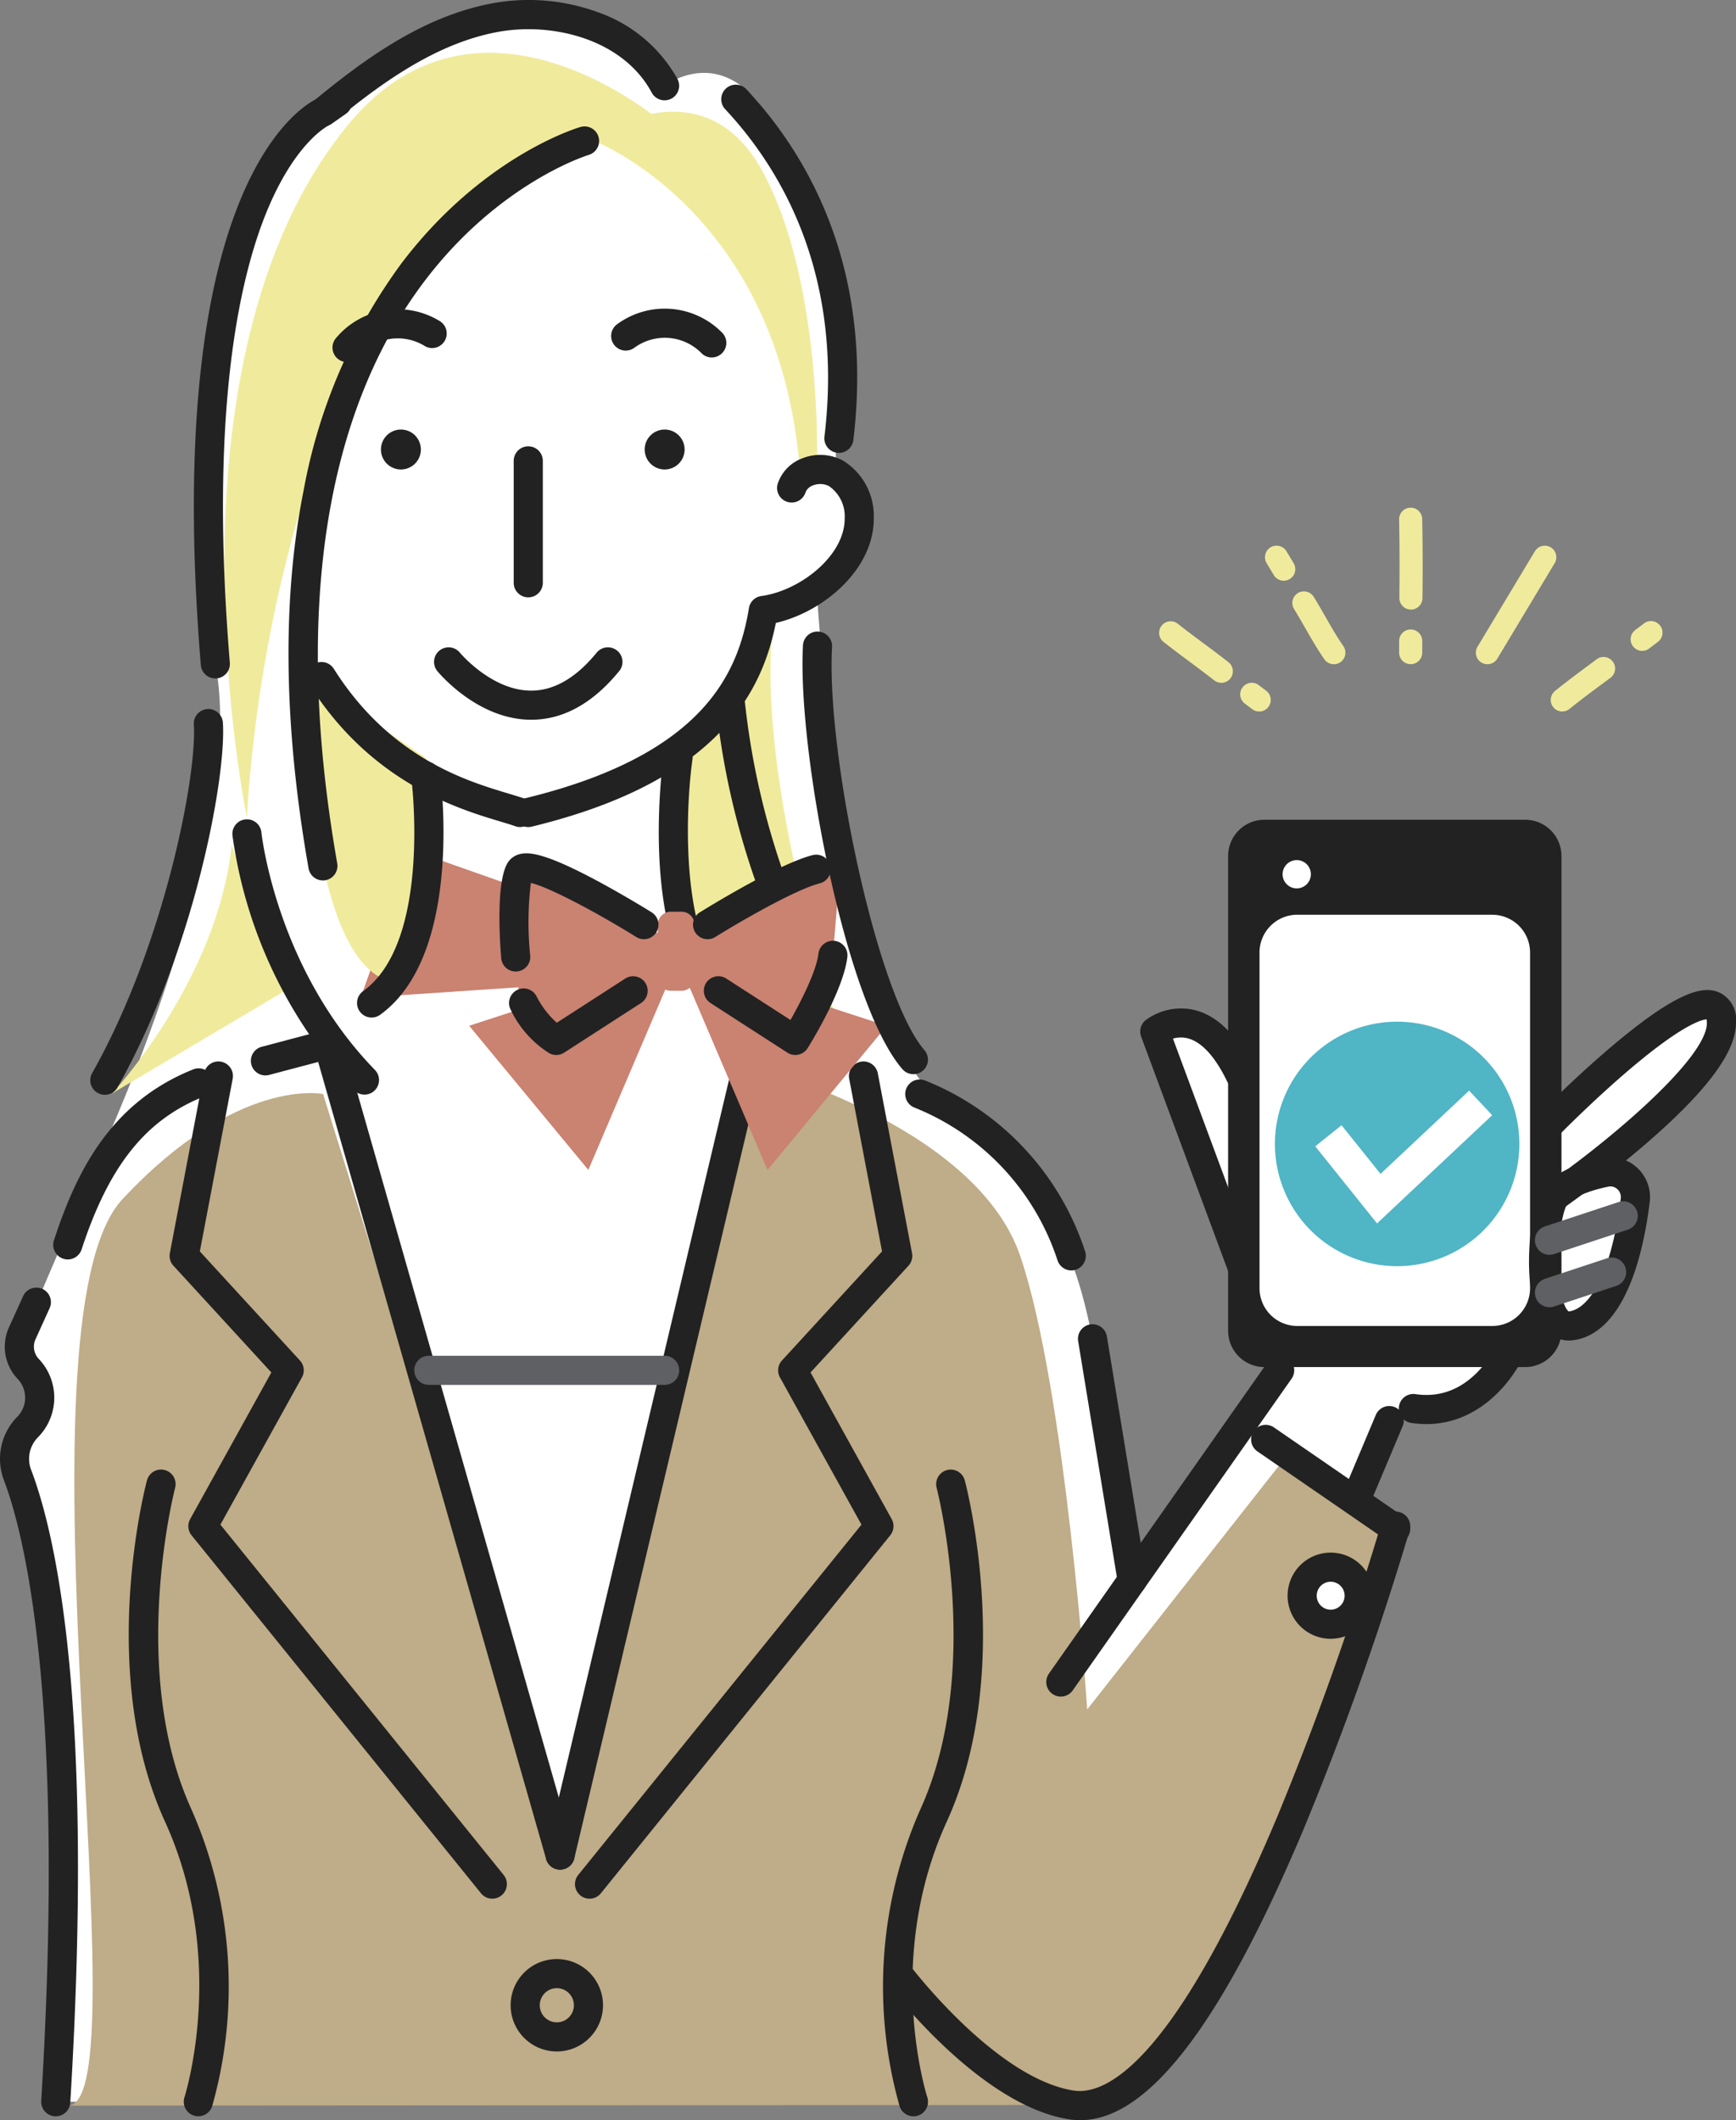 <svg xmlns="http://www.w3.org/2000/svg" xmlns:xlink="http://www.w3.org/1999/xlink" width="163.809" height="199.996" viewBox="0 0 163.809 199.996">
  <rect x="0" y="0" width="163.809" height="199.996" fill="#808080" stroke="none"/>
  <defs>
    <clipPath id="clip-path">
      <rect id="長方形_5827" data-name="長方形 5827" width="163.809" height="199.996" fill="none"/>
    </clipPath>
  </defs>
  <g id="グループ_13375" data-name="グループ 13375" clip-path="url(#clip-path)">
    <path id="パス_11744" data-name="パス 11744" d="M98.583,203.108H9.907s1.3-51.57-3.89-60.573l2.3-5.106-1.824-5.9,8.043-18.767S28.032,83.324,24.965,67.474s.835-45.6,10.186-52.066S55.988-.109,67.362,12.948c0,0,7.875-6.084,12.266,8.935A95.738,95.738,0,0,1,83.52,49.5s5.869,5.415-1.763,11.766c0,0,2.559,39.763,10.922,46.731s13.093,11.17,15.31,24.674l3.49,21.263L125.4,134.114,113.61,102.158s5.634-3.78,9.886,4.574,28.57,3.8,28.57,3.8S163.987,97.3,166.16,99.672s-9.442,13.978-9.442,13.978,6.727,12.163-3.866,16.269l-5.427,1.892s-2.2,6.839-11.674,6l-2.851,7.771Z" transform="translate(-4.647 -4.853)" fill="#fff"/>
    <path id="パス_11745" data-name="パス 11745" d="M170.527,364.761,149.4,366.176l4.924-13.9,21.812,7.691Z" transform="translate(-115.37 -272.048)" fill="#ca8271"/>
    <path id="パス_11746" data-name="パス 11746" d="M28.072,539.18c7.269,0-5.675-73.88,5.162-85.5s18.931-9.922,18.931-9.922L74.532,515.55,92.216,441s21.443,5.474,25.728,18.029,6.324,42.78,6.324,42.78l18.159-23.074,10.946,6.047s-16.542,51.435-30.606,54.339Z" transform="translate(-21.679 -340.56)" fill="#bfac88"/>
    <path id="パス_11747" data-name="パス 11747" d="M284.54,252.469l-2.021,3.818s-3.6,7.763-8.083,10.645c0,0-5.653,22.647,16,24.46,0,0-8.223-24.063-5.9-38.923" transform="translate(-211.42 -194.969)" fill="#f0eb9c"/>
    <path id="パス_11748" data-name="パス 11748" d="M126.66,280.321s-.275,27.689,8.559,28.87c0,0,6.037-16.757,2.672-21.3Z" transform="translate(-97.812 -216.478)" fill="#f0eb9c"/>
    <path id="パス_11749" data-name="パス 11749" d="M46.455,373.442l16.15-9.582-4.871-13.841c-1.333,12.795-11.28,23.423-11.28,23.423" transform="translate(-35.875 -270.302)" fill="#f0eb9c"/>
    <path id="パス_11750" data-name="パス 11750" d="M244.729,48.879s17.744,6.511,19.73,31.135l1.627-.357s.575-17.415-5.189-27.85-16.168-2.928-16.168-2.928" transform="translate(-188.992 -35.729)" fill="#f0eb9c"/>
    <path id="パス_11751" data-name="パス 11751" d="M104.621,28.615C86.146,50.99,95.046,94.049,95.046,94.049s2.3-62.094,39.414-65.434c0,0-17.3-15.188-29.84,0" transform="translate(-71.744 -16.885)" fill="#f0eb9c"/>
    <path id="パス_11752" data-name="パス 11752" d="M280.875,313.6l.015-.006-.015.006" transform="translate(-216.906 -242.174)" fill="#ffc"/>
    <path id="パス_11753" data-name="パス 11753" d="M279.421,333.5a1.366,1.366,0,0,1-.8-.259c-7.832-5.632-5.333-23.731-5.223-24.5a1.373,1.373,0,0,1,2.719.39c-.682,4.773-1.274,18.008,4.107,21.879a1.374,1.374,0,0,1-.8,2.489" transform="translate(-210.772 -237.519)" fill="#222"/>
    <path id="パス_11754" data-name="パス 11754" d="M149.282,339.547a1.374,1.374,0,0,1-.8-2.489c6.492-4.669,4.572-19.958,4.552-20.111a1.373,1.373,0,0,1,2.723-.358c.092.695,2.152,17.074-5.671,22.7a1.366,1.366,0,0,1-.8.259" transform="translate(-114.221 -243.563)" fill="#222"/>
    <path id="パス_11755" data-name="パス 11755" d="M147.335,289.837a1.371,1.371,0,0,1-.47-.083c-.363-.132-.86-.281-1.436-.454-3.937-1.182-12.128-3.641-17.977-12.9a1.374,1.374,0,1,1,2.323-1.467c5.3,8.392,12.55,10.568,16.445,11.738.617.185,1.149.345,1.586.5a1.374,1.374,0,0,1-.47,2.664" transform="translate(-98.261 -211.821)" fill="#222"/>
    <path id="パス_11756" data-name="パス 11756" d="M214.21,223.511a1.374,1.374,0,0,1-.322-2.709c16.794-4.07,20.122-11.729,21.146-17.947a1.373,1.373,0,0,1,1.171-1.138c3.65-.493,7.88-3.8,7.863-7.315a3.458,3.458,0,0,0-1.49-3.059,1.852,1.852,0,0,0-1.521-.052,1.133,1.133,0,0,0-.683.647,1.373,1.373,0,1,1-2.621-.823,3.837,3.837,0,0,1,2.278-2.371,4.572,4.572,0,0,1,3.866.191,6.127,6.127,0,0,1,2.917,5.455c.023,4.757-4.668,8.806-9.243,9.867-1.275,6.419-5.36,14.932-23.036,19.216a1.376,1.376,0,0,1-.325.039" transform="translate(-164.364 -145.495)" fill="#222"/>
    <path id="パス_11757" data-name="パス 11757" d="M129.282,11.929a1.373,1.373,0,0,1-.874-2.434c4.894-4.03,10.3-7.929,16.706-9.159a18.968,18.968,0,0,1,9.975.78A13.764,13.764,0,0,1,162.7,7.447a1.374,1.374,0,0,1-2.421,1.3c-2.72-5.075-9.428-6.714-14.649-5.711-5.094.979-9.625,3.931-13.779,7.209a1.367,1.367,0,0,1-.427.486l-1.356.951a1.37,1.37,0,0,1-.788.249" transform="translate(-98.777 0)" fill="#222"/>
    <path id="パス_11758" data-name="パス 11758" d="M38.777,330.051A1.374,1.374,0,0,1,37.583,328c6.79-12.007,9.9-28.02,9.594-32.882a1.373,1.373,0,0,1,2.741-.172c.332,5.284-2.791,21.757-9.944,34.407a1.373,1.373,0,0,1-1.2.7" transform="translate(-28.886 -226.778)" fill="#222"/>
    <path id="パス_11759" data-name="パス 11759" d="M309.924,69.806a1.4,1.4,0,0,1-.165-.01,1.373,1.373,0,0,1-1.2-1.527c1.834-15.292-4.082-25.236-9.368-30.886a1.373,1.373,0,1,1,2.006-1.877c5.685,6.076,12.05,16.749,10.089,33.09a1.373,1.373,0,0,1-1.362,1.21" transform="translate(-230.764 -27.084)" fill="#222"/>
    <path id="パス_11760" data-name="パス 11760" d="M122.773,123.472a1.374,1.374,0,0,1-1.351-1.136c-2.363-13.439-2.515-25.463-.452-35.737a51.787,51.787,0,0,1,9.218-21.339C137.825,55.191,146.7,52.507,147.077,52.4a1.373,1.373,0,0,1,.773,2.636c-.1.031-8.51,2.618-15.585,12.034-9.422,12.54-12.236,31.487-8.138,54.793a1.375,1.375,0,0,1-1.354,1.611" transform="translate(-92.305 -40.421)" fill="#222"/>
    <path id="パス_11761" data-name="パス 11761" d="M82.343,95.482a1.374,1.374,0,0,1-1.367-1.261C77.13,47.485,91.4,41.025,92.006,40.773l1.05,2.538.021-.009c-.032.014-3.24,1.536-6,8.435C84.49,58.211,81.8,70.8,83.713,94a1.373,1.373,0,0,1-1.256,1.481q-.057,0-.114,0" transform="translate(-62.026 -31.487)" fill="#222"/>
    <path id="パス_11762" data-name="パス 11762" d="M159.717,177.908a1.883,1.883,0,1,0,1.883,1.883,1.883,1.883,0,0,0-1.883-1.883" transform="translate(-121.887 -137.389)" fill="#222"/>
    <path id="パス_11763" data-name="パス 11763" d="M268.985,177.908a1.883,1.883,0,1,0,1.883,1.883,1.883,1.883,0,0,0-1.883-1.883" transform="translate(-206.269 -137.389)" fill="#222"/>
    <path id="パス_11764" data-name="パス 11764" d="M262.74,132.432a1.369,1.369,0,0,1-.953-.384,4.859,4.859,0,0,0-6.354-.534A1.373,1.373,0,0,1,253.8,129.3a7.6,7.6,0,0,1,9.888.769,1.373,1.373,0,0,1-.953,2.362" transform="translate(-195.573 -98.712)" fill="#222"/>
    <path id="パス_11765" data-name="パス 11765" d="M139.116,133.008a1.372,1.372,0,0,1-1.06-2.242,7.6,7.6,0,0,1,9.78-1.647,1.373,1.373,0,0,1-1.371,2.38,4.859,4.859,0,0,0-6.295,1.02,1.378,1.378,0,0,1-1.055.489" transform="translate(-106.373 -98.851)" fill="#222"/>
    <path id="パス_11766" data-name="パス 11766" d="M108.745,365.309a1.368,1.368,0,0,1-.984-.415,43.844,43.844,0,0,1-11.473-24.043,1.373,1.373,0,0,1,2.733-.272c.018.179,1.415,12.862,10.707,22.4a1.373,1.373,0,0,1-.984,2.332" transform="translate(-74.354 -262.056)" fill="#222"/>
    <path id="パス_11767" data-name="パス 11767" d="M302.294,306.605a1.374,1.374,0,0,1-1.288-.9,73.31,73.31,0,0,1-4.331-18.192,1.373,1.373,0,0,1,2.739-.205,72.013,72.013,0,0,0,4.168,17.444,1.374,1.374,0,0,1-1.288,1.851" transform="translate(-229.104 -220.894)" fill="#222"/>
    <path id="パス_11768" data-name="パス 11768" d="M214.212,199.11a1.373,1.373,0,0,1-1.373-1.373v-11.5a1.373,1.373,0,1,1,2.747,0v11.5a1.373,1.373,0,0,1-1.373,1.373" transform="translate(-164.365 -142.763)" fill="#222"/>
    <path id="パス_11769" data-name="パス 11769" d="M189.005,274.939c-5.047,0-8.7-4.4-8.858-4.588a1.373,1.373,0,0,1,2.126-1.739c.028.033,3,3.581,6.732,3.581h.014c2.149-.005,4.222-1.21,6.16-3.581a1.373,1.373,0,1,1,2.126,1.739c-2.49,3.045-5.283,4.588-8.3,4.588" transform="translate(-138.879 -207.046)" fill="#222"/>
    <path id="パス_11770" data-name="パス 11770" d="M390.7,465.107a1.374,1.374,0,0,1-1.3-.946,23.334,23.334,0,0,0-13.511-14.42,1.373,1.373,0,0,1,1.023-2.549A26.075,26.075,0,0,1,392,463.306a1.375,1.375,0,0,1-1.305,1.8" transform="translate(-289.61 -345.267)" fill="#222"/>
    <path id="パス_11771" data-name="パス 11771" d="M23.414,460.556a1.375,1.375,0,0,1-1.305-1.8c2.024-6.179,5.165-12.925,13.107-16.114a1.374,1.374,0,1,1,1.024,2.549c-5.485,2.2-8.93,6.515-11.521,14.42a1.374,1.374,0,0,1-1.3.946" transform="translate(-17.02 -341.753)" fill="#222"/>
    <path id="パス_11772" data-name="パス 11772" d="M434.855,593.677a1.374,1.374,0,0,1-1.123-2.163l20.65-29.4a1.373,1.373,0,1,1,2.248,1.579l-20.65,29.4a1.372,1.372,0,0,1-1.125.584" transform="translate(-334.757 -433.64)" fill="#222"/>
    <path id="パス_11773" data-name="パス 11773" d="M451.731,574.007a1.374,1.374,0,0,1-1.354-1.151l-3.741-22.789a1.373,1.373,0,1,1,2.711-.445l3.741,22.789a1.374,1.374,0,0,1-1.133,1.578,1.391,1.391,0,0,1-.224.018" transform="translate(-344.901 -423.557)" fill="#222"/>
    <path id="パス_11774" data-name="パス 11774" d="M133.118,505.717a1.374,1.374,0,0,1-1.32-1l-21.509-75.19-4.627,1.223a1.373,1.373,0,0,1-.7-2.656l5.928-1.566a1.373,1.373,0,0,1,1.671.95l21.88,76.484a1.375,1.375,0,0,1-1.321,1.752" transform="translate(-80.266 -329.353)" fill="#222"/>
    <path id="パス_11775" data-name="パス 11775" d="M227.408,505.718a1.375,1.375,0,0,1-1.337-1.691l18.143-76.484a1.373,1.373,0,0,1,1.811-.972l5.944,2.191a1.373,1.373,0,1,1-.95,2.577l-4.49-1.655-17.785,74.977a1.374,1.374,0,0,1-1.335,1.057" transform="translate(-174.554 -329.354)" fill="#222"/>
    <path id="パス_11776" data-name="パス 11776" d="M239.6,518.608a1.373,1.373,0,0,1-1.067-2.237l26.726-33.045-7.692-13.891a1.373,1.373,0,0,1,.19-1.594l9.443-10.288-3.1-16.288a1.373,1.373,0,0,1,2.7-.514l3.23,16.966a1.374,1.374,0,0,1-.337,1.186l-9.24,10.067L268.11,482.8a1.373,1.373,0,0,1-.134,1.529L240.669,518.1a1.37,1.37,0,0,1-1.069.51" transform="translate(-183.971 -339.507)" fill="#222"/>
    <path id="パス_11777" data-name="パス 11777" d="M100.717,518.606a1.37,1.37,0,0,1-1.069-.51L72.34,484.332a1.373,1.373,0,0,1-.134-1.529l7.662-13.835L70.628,458.9a1.374,1.374,0,0,1-.338-1.186l3.23-16.966a1.373,1.373,0,0,1,2.7.514l-3.1,16.288,9.443,10.288a1.373,1.373,0,0,1,.19,1.594l-7.693,13.891,26.726,33.045a1.373,1.373,0,0,1-1.067,2.237" transform="translate(-54.263 -339.505)" fill="#222"/>
    <path id="パス_11778" data-name="パス 11778" d="M531.99,601.326a1.366,1.366,0,0,1-.777-.242l-12.267-8.441a1.373,1.373,0,1,1,1.557-2.263l12.267,8.441a1.374,1.374,0,0,1-.78,2.505" transform="translate(-400.296 -455.734)" fill="#222"/>
    <path id="パス_11779" data-name="パス 11779" d="M544.879,651.8a2.691,2.691,0,1,1-2.691-2.691,2.69,2.69,0,0,1,2.691,2.691" transform="translate(-416.627 -501.271)" fill="#fff"/>
    <path id="パス_11780" data-name="パス 11780" d="M537.532,651.2a4.064,4.064,0,1,1,4.064-4.064,4.069,4.069,0,0,1-4.064,4.064m0-5.381a1.317,1.317,0,1,0,1.317,1.317,1.319,1.319,0,0,0-1.317-1.317" transform="translate(-411.97 -496.614)" fill="#222"/>
    <path id="パス_11781" data-name="パス 11781" d="M59.889,669.673a1.375,1.375,0,0,1-1.3-1.8c.041-.127,4.114-12.957-1.839-26-6.393-14-1.9-31.447-1.7-32.183a1.373,1.373,0,0,1,2.656.7c-.045.171-4.435,17.242,1.545,30.341a41.462,41.462,0,0,1,1.949,27.995,1.374,1.374,0,0,1-1.3.945" transform="translate(-41.182 -470.044)" fill="#222"/>
    <path id="パス_11782" data-name="パス 11782" d="M368.689,669.674a1.375,1.375,0,0,1-1.3-.944,41.462,41.462,0,0,1,1.949-27.995c5.98-13.1,1.59-30.17,1.545-30.341a1.373,1.373,0,0,1,2.656-.7c.195.736,4.692,18.178-1.7,32.183-5.971,13.079-1.88,25.868-1.838,26a1.375,1.375,0,0,1-1.3,1.8" transform="translate(-282.501 -470.045)" fill="#222"/>
    <path id="パス_11783" data-name="パス 11783" d="M215.919,820.112a4.358,4.358,0,1,1,4.358-4.359,4.363,4.363,0,0,1-4.358,4.359m0-5.97a1.611,1.611,0,1,0,1.612,1.611,1.613,1.613,0,0,0-1.612-1.611" transform="translate(-163.378 -626.599)" fill="#222"/>
    <path id="パス_11784" data-name="パス 11784" d="M384.541,683.482a6.786,6.786,0,0,1-1.052-.082c-8.475-1.326-16.9-12.448-17.254-12.921a1.373,1.373,0,0,1,2.2-1.648c.08.107,8.111,10.7,15.482,11.855,2.909.455,9.271-2.27,19.14-25.643a289.62,289.62,0,0,0,9.934-27.976,1.373,1.373,0,1,1,2.639.763,292.81,292.81,0,0,1-10.042,28.281c-7.765,18.391-14.663,27.37-21.044,27.37" transform="translate(-282.613 -483.486)" fill="#222"/>
    <path id="パス_11785" data-name="パス 11785" d="M558.467,591.69a1.375,1.375,0,0,1-1.265-1.907l2.851-6.766a1.374,1.374,0,0,1,2.531,1.067l-2.851,6.766a1.374,1.374,0,0,1-1.267.84" transform="translate(-430.215 -449.585)" fill="#222"/>
    <path id="パス_11786" data-name="パス 11786" d="M195.266,564.275H173.014a1.373,1.373,0,0,1,0-2.747h22.251a1.373,1.373,0,0,1,0,2.747" transform="translate(-132.55 -433.64)" fill="#5e6063"/>
    <path id="パス_11787" data-name="パス 11787" d="M580.767,264a1.09,1.09,0,0,1-1.09-1.09v-1.094a1.09,1.09,0,1,1,2.18,0v1.094a1.09,1.09,0,0,1-1.09,1.09" transform="translate(-447.655 -201.348)" fill="#f0eb9c"/>
    <path id="パス_11788" data-name="パス 11788" d="M580.789,219.864h-.014a1.09,1.09,0,0,1-1.077-1.1c.031-2.465.023-4.955-.023-7.4a1.09,1.09,0,0,1,2.18-.041c.046,2.468.054,4.981.023,7.468a1.09,1.09,0,0,1-1.09,1.077" transform="translate(-447.655 -162.365)" fill="#f0eb9c"/>
    <path id="パス_11789" data-name="パス 11789" d="M612.559,237.253a1.09,1.09,0,0,1-.933-1.652l5.4-8.983a1.09,1.09,0,1,1,1.868,1.123l-5.4,8.983a1.09,1.09,0,0,1-.935.528" transform="translate(-472.207 -174.597)" fill="#f0eb9c"/>
    <path id="パス_11790" data-name="パス 11790" d="M539.4,251.806a1.088,1.088,0,0,1-.9-.467c-.659-.946-1.238-1.959-1.8-2.939-.342-.6-.7-1.218-1.057-1.8a1.09,1.09,0,0,1,1.854-1.148c.382.617.745,1.253,1.1,1.869.56.981,1.089,1.908,1.693,2.773a1.09,1.09,0,0,1-.893,1.713" transform="translate(-413.533 -189.15)" fill="#f0eb9c"/>
    <path id="パス_11791" data-name="パス 11791" d="M525.913,229.376a1.089,1.089,0,0,1-.935-.529l-.666-1.108a1.09,1.09,0,1,1,1.868-1.123l.666,1.108a1.09,1.09,0,0,1-.933,1.652" transform="translate(-404.779 -174.596)" fill="#f0eb9c"/>
    <path id="パス_11792" data-name="パス 11792" d="M643.584,277.159a1.09,1.09,0,0,1-.688-1.936c1.028-.835,2.1-1.63,3.137-2.4l.834-.62a1.09,1.09,0,0,1,1.3,1.747l-.839.623c-1.018.755-2.07,1.535-3.061,2.339a1.087,1.087,0,0,1-.686.244" transform="translate(-496.165 -210.044)" fill="#f0eb9c"/>
    <path id="パス_11793" data-name="パス 11793" d="M676.683,260.087a1.09,1.09,0,0,1-.659-1.959l.812-.616a1.09,1.09,0,1,1,1.318,1.736l-.813.617a1.084,1.084,0,0,1-.658.222" transform="translate(-521.726 -198.692)" fill="#f0eb9c"/>
    <path id="パス_11794" data-name="パス 11794" d="M515.638,285.506a1.085,1.085,0,0,1-.658-.222l-.7-.528a1.09,1.09,0,1,1,1.318-1.737l.7.529a1.09,1.09,0,0,1-.66,1.958" transform="translate(-396.822 -218.39)" fill="#f0eb9c"/>
    <path id="パス_11795" data-name="パス 11795" d="M486.109,263.1a1.085,1.085,0,0,1-.673-.233c-.739-.581-1.52-1.162-2.275-1.724-.829-.617-1.687-1.254-2.506-1.9a1.09,1.09,0,1,1,1.356-1.707c.791.629,1.635,1.256,2.451,1.863.767.57,1.56,1.16,2.322,1.759a1.09,1.09,0,0,1-.675,1.947" transform="translate(-370.867 -198.693)" fill="#f0eb9c"/>
    <path id="パス_11796" data-name="パス 11796" d="M539.665,344.526H517.171a3.35,3.35,0,0,0-3.341,3.341v42.667a3.35,3.35,0,0,0,3.341,3.34h22.494a3.35,3.35,0,0,0,3.34-3.34V347.867a3.35,3.35,0,0,0-3.34-3.341" transform="translate(-396.805 -266.06)" fill="#222"/>
    <path id="パス_11797" data-name="パス 11797" d="M536.856,339.517H512.244a3.426,3.426,0,0,0-3.422,3.423v44.784a3.426,3.426,0,0,0,3.422,3.423h24.612a3.427,3.427,0,0,0,3.423-3.423V342.94a3.427,3.427,0,0,0-3.423-3.423M538,387.724a1.142,1.142,0,0,1-1.141,1.141H512.244a1.142,1.142,0,0,1-1.141-1.141V342.94a1.142,1.142,0,0,1,1.141-1.141h24.612A1.142,1.142,0,0,1,538,342.94Z" transform="translate(-392.938 -262.192)" fill="#222"/>
    <path id="パス_11798" data-name="パス 11798" d="M532.733,356.238a1.334,1.334,0,1,0,1.334,1.334,1.334,1.334,0,0,0-1.334-1.334" transform="translate(-410.373 -275.105)" fill="#fff"/>
    <path id="パス_11799" data-name="パス 11799" d="M543.81,378.862H525.391a3.565,3.565,0,0,0-3.555,3.555V414.1a3.565,3.565,0,0,0,3.555,3.555H543.81a3.565,3.565,0,0,0,3.555-3.555v-31.68a3.565,3.565,0,0,0-3.555-3.555" transform="translate(-402.988 -292.576)" fill="#fff"/>
    <path id="パス_11800" data-name="パス 11800" d="M481.942,443.236a1.374,1.374,0,0,1-1.288-.9l-8.167-22.012a1.374,1.374,0,0,1,.43-1.55,5.6,5.6,0,0,1,4.509-.978c2.215.5,4.114,2.374,5.645,5.557a1.373,1.373,0,1,1-2.475,1.19c-1.124-2.337-2.419-3.741-3.746-4.062a2.652,2.652,0,0,0-1.359.036l7.741,20.863a1.374,1.374,0,0,1-1.288,1.852" transform="translate(-364.811 -322.545)" fill="#222"/>
    <path id="パス_11801" data-name="パス 11801" d="M637.416,431.153a1.374,1.374,0,0,1-.782-2.5c6.451-4.454,15.531-12.207,15.522-15.5a2.011,2.011,0,0,0-.027-.352c-.489.04-2.386.535-7.618,5.029-3.29,2.827-6.2,5.788-6.231,5.817a1.373,1.373,0,0,1-1.961-1.924c.126-.129,3.142-3.2,6.61-6.156,6.661-5.685,8.969-5.878,10.348-5.317a2.806,2.806,0,0,1,1.625,2.895c.007,2.738-2.782,6.474-8.529,11.422-4.04,3.479-8.012,6.229-8.179,6.344a1.369,1.369,0,0,1-.779.243" transform="translate(-491.095 -316.651)" fill="#222"/>
    <path id="パス_11802" data-name="パス 11802" d="M637.236,496.6a2.9,2.9,0,0,1-2.35-1.244c-2.054-2.734-1.517-9.883-.465-12.42.691-1.665,2.7-2.856,5.974-3.541a3.694,3.694,0,0,1,3.3.909,3.776,3.776,0,0,1,1.185,3.239c-1,7.993-3.593,12.623-7.307,13.038a3,3,0,0,1-.333.019m3.935-14.539a1.023,1.023,0,0,0-.213.023c-2.591.542-3.765,1.339-4,1.9-.732,1.766-1.075,7-.133,9.246.22.525.4.618.4.619h0l.03,0c1.744-.2,3.943-3.1,4.887-10.649a1.011,1.011,0,0,0-.319-.878.975.975,0,0,0-.66-.263" transform="translate(-489.211 -370.147)" fill="#222"/>
    <path id="パス_11803" data-name="パス 11803" d="M637.3,502.587a1.374,1.374,0,0,1-.431-2.678l6.959-2.3a1.373,1.373,0,1,1,.863,2.608l-6.959,2.3a1.368,1.368,0,0,1-.432.07" transform="translate(-491.093 -384.222)" fill="#5e6063"/>
    <path id="パス_11804" data-name="パス 11804" d="M637.3,525.531a1.374,1.374,0,0,1-.431-2.678l5.865-1.941a1.373,1.373,0,1,1,.863,2.608l-5.865,1.941a1.369,1.369,0,0,1-.432.07" transform="translate(-491.093 -402.22)" fill="#5e6063"/>
    <path id="パス_11805" data-name="パス 11805" d="M582.155,559.2a9.745,9.745,0,0,1-1.43-.107,1.373,1.373,0,1,1,.4-2.717c5.51.817,7.9-5.082,7.995-5.333a1.373,1.373,0,0,1,2.561.993c-1.009,2.613-4.223,7.165-9.529,7.165" transform="translate(-447.56 -424.868)" fill="#222"/>
    <path id="パス_11806" data-name="パス 11806" d="M5.262,611.47c-.028,0-.056,0-.085,0a1.373,1.373,0,0,1-1.287-1.454C6.228,571.652,2.2,556.28.365,551.452a5.646,5.646,0,0,1,1.221-5.92l.055-.057a2.565,2.565,0,0,0,.026-3.558,4.418,4.418,0,0,1-.816-4.881l1.33-2.93a1.373,1.373,0,1,1,2.5,1.136l-1.33,2.93a1.682,1.682,0,0,0,.311,1.858,5.305,5.305,0,0,1-.048,7.356l-.055.057a2.89,2.89,0,0,0-.628,3.031c2.363,6.2,5.985,22.211,3.7,59.706a1.374,1.374,0,0,1-1.37,1.29" transform="translate(0 -411.841)" fill="#222"/>
    <path id="パス_11807" data-name="パス 11807" d="M280.217,366.127l12.59-6.315a1.463,1.463,0,0,1,2.114,1.43l-1.014,12.123a1.464,1.464,0,0,1-2.115,1.186l-11.576-5.808a1.463,1.463,0,0,1,0-2.616" transform="translate(-215.774 -277.743)" fill="#ca8271"/>
    <path id="パス_11808" data-name="パス 11808" d="M225.741,366.275,213.5,360.132a1.565,1.565,0,0,0-2.262,1.529l.986,11.792a1.565,1.565,0,0,0,2.262,1.268l11.26-5.649a1.565,1.565,0,0,0,0-2.8" transform="translate(-163.121 -277.981)" fill="#ca8271"/>
    <path id="パス_11809" data-name="パス 11809" d="M212.284,399.276,194.378,405.1l11.245,13.6,8.289-19.423Z" transform="translate(-150.108 -308.341)" fill="#ca8271"/>
    <path id="パス_11810" data-name="パス 11810" d="M283.231,399.276l17.907,5.827-11.245,13.6L281.6,399.276Z" transform="translate(-217.469 -308.341)" fill="#ca8271"/>
    <path id="パス_11811" data-name="パス 11811" d="M274.769,385.059H273.76a1.23,1.23,0,0,1-1.23-1.23v-5a1.23,1.23,0,0,1,1.23-1.23h1.008a1.23,1.23,0,0,1,1.23,1.23v5a1.23,1.23,0,0,1-1.23,1.23" transform="translate(-210.461 -291.599)" fill="#ca8271"/>
    <path id="パス_11812" data-name="パス 11812" d="M215.355,411.758a1.372,1.372,0,0,1-.651-.164,9.856,9.856,0,0,1-3.642-4.1,1.373,1.373,0,0,1,2.434-1.274,8.656,8.656,0,0,0,1.911,2.5l6.461-4.169a1.373,1.373,0,1,1,1.489,2.308l-7.256,4.682a1.372,1.372,0,0,1-.745.219" transform="translate(-162.871 -312.243)" fill="#222"/>
    <path id="パス_11813" data-name="パス 11813" d="M300.235,400.413a1.374,1.374,0,0,1-.745-.219l-7.257-4.682a1.373,1.373,0,1,1,1.489-2.308l6.058,3.909c1.013-1.783,2.437-4.584,2.641-6.265a1.373,1.373,0,1,1,2.727.33c-.38,3.138-3.406,8.042-3.75,8.591a1.374,1.374,0,0,1-.865.612,1.4,1.4,0,0,1-.3.033" transform="translate(-225.191 -300.898)" fill="#222"/>
    <path id="パス_11814" data-name="パス 11814" d="M539.751,423.156a11.532,11.532,0,1,0,11.532,11.532,11.532,11.532,0,0,0-11.532-11.532" transform="translate(-407.917 -326.782)" fill="#50b5c5"/>
    <path id="パス_11815" data-name="パス 11815" d="M551.085,459.568l-3.679-4.588-2.481,1.989,5.831,7.273,10.864-10.208-2.178-2.318Z" transform="translate(-420.818 -348.837)" fill="#fff"/>
    <path id="パス_11816" data-name="パス 11816" d="M208.458,364.574a1.374,1.374,0,0,1-1.367-1.259c-.138-1.651-.5-7.178.607-8.994a1.865,1.865,0,0,1,1.181-.832c.883-.208,2.455-.062,7.415,2.609,2.594,1.4,4.893,2.829,4.989,2.889a1.373,1.373,0,1,1-1.453,2.331c-3.7-2.306-8.264-4.719-9.941-5.1a30.641,30.641,0,0,0-.061,6.866,1.374,1.374,0,0,1-1.254,1.483c-.039,0-.078.005-.116.005" transform="translate(-159.796 -272.931)" fill="#222"/>
    <path id="パス_11817" data-name="パス 11817" d="M288.5,361.959a1.373,1.373,0,0,1-.728-2.539c.3-.185,7.293-4.536,10.633-5.392a1.373,1.373,0,1,1,.683,2.66c-2.434.624-7.944,3.866-9.862,5.062a1.366,1.366,0,0,1-.726.208" transform="translate(-221.731 -273.364)" fill="#222"/>
    <path id="パス_11818" data-name="パス 11818" d="M342.949,303.435a1.371,1.371,0,0,1-1.039-.474c-5.4-6.242-9.924-30.14-9.382-39.948a1.374,1.374,0,1,1,2.743.152c-.552,9.976,4.228,32.815,8.716,38a1.374,1.374,0,0,1-1.038,2.272" transform="translate(-256.76 -202.109)" fill="#222"/>
  </g>
</svg>

